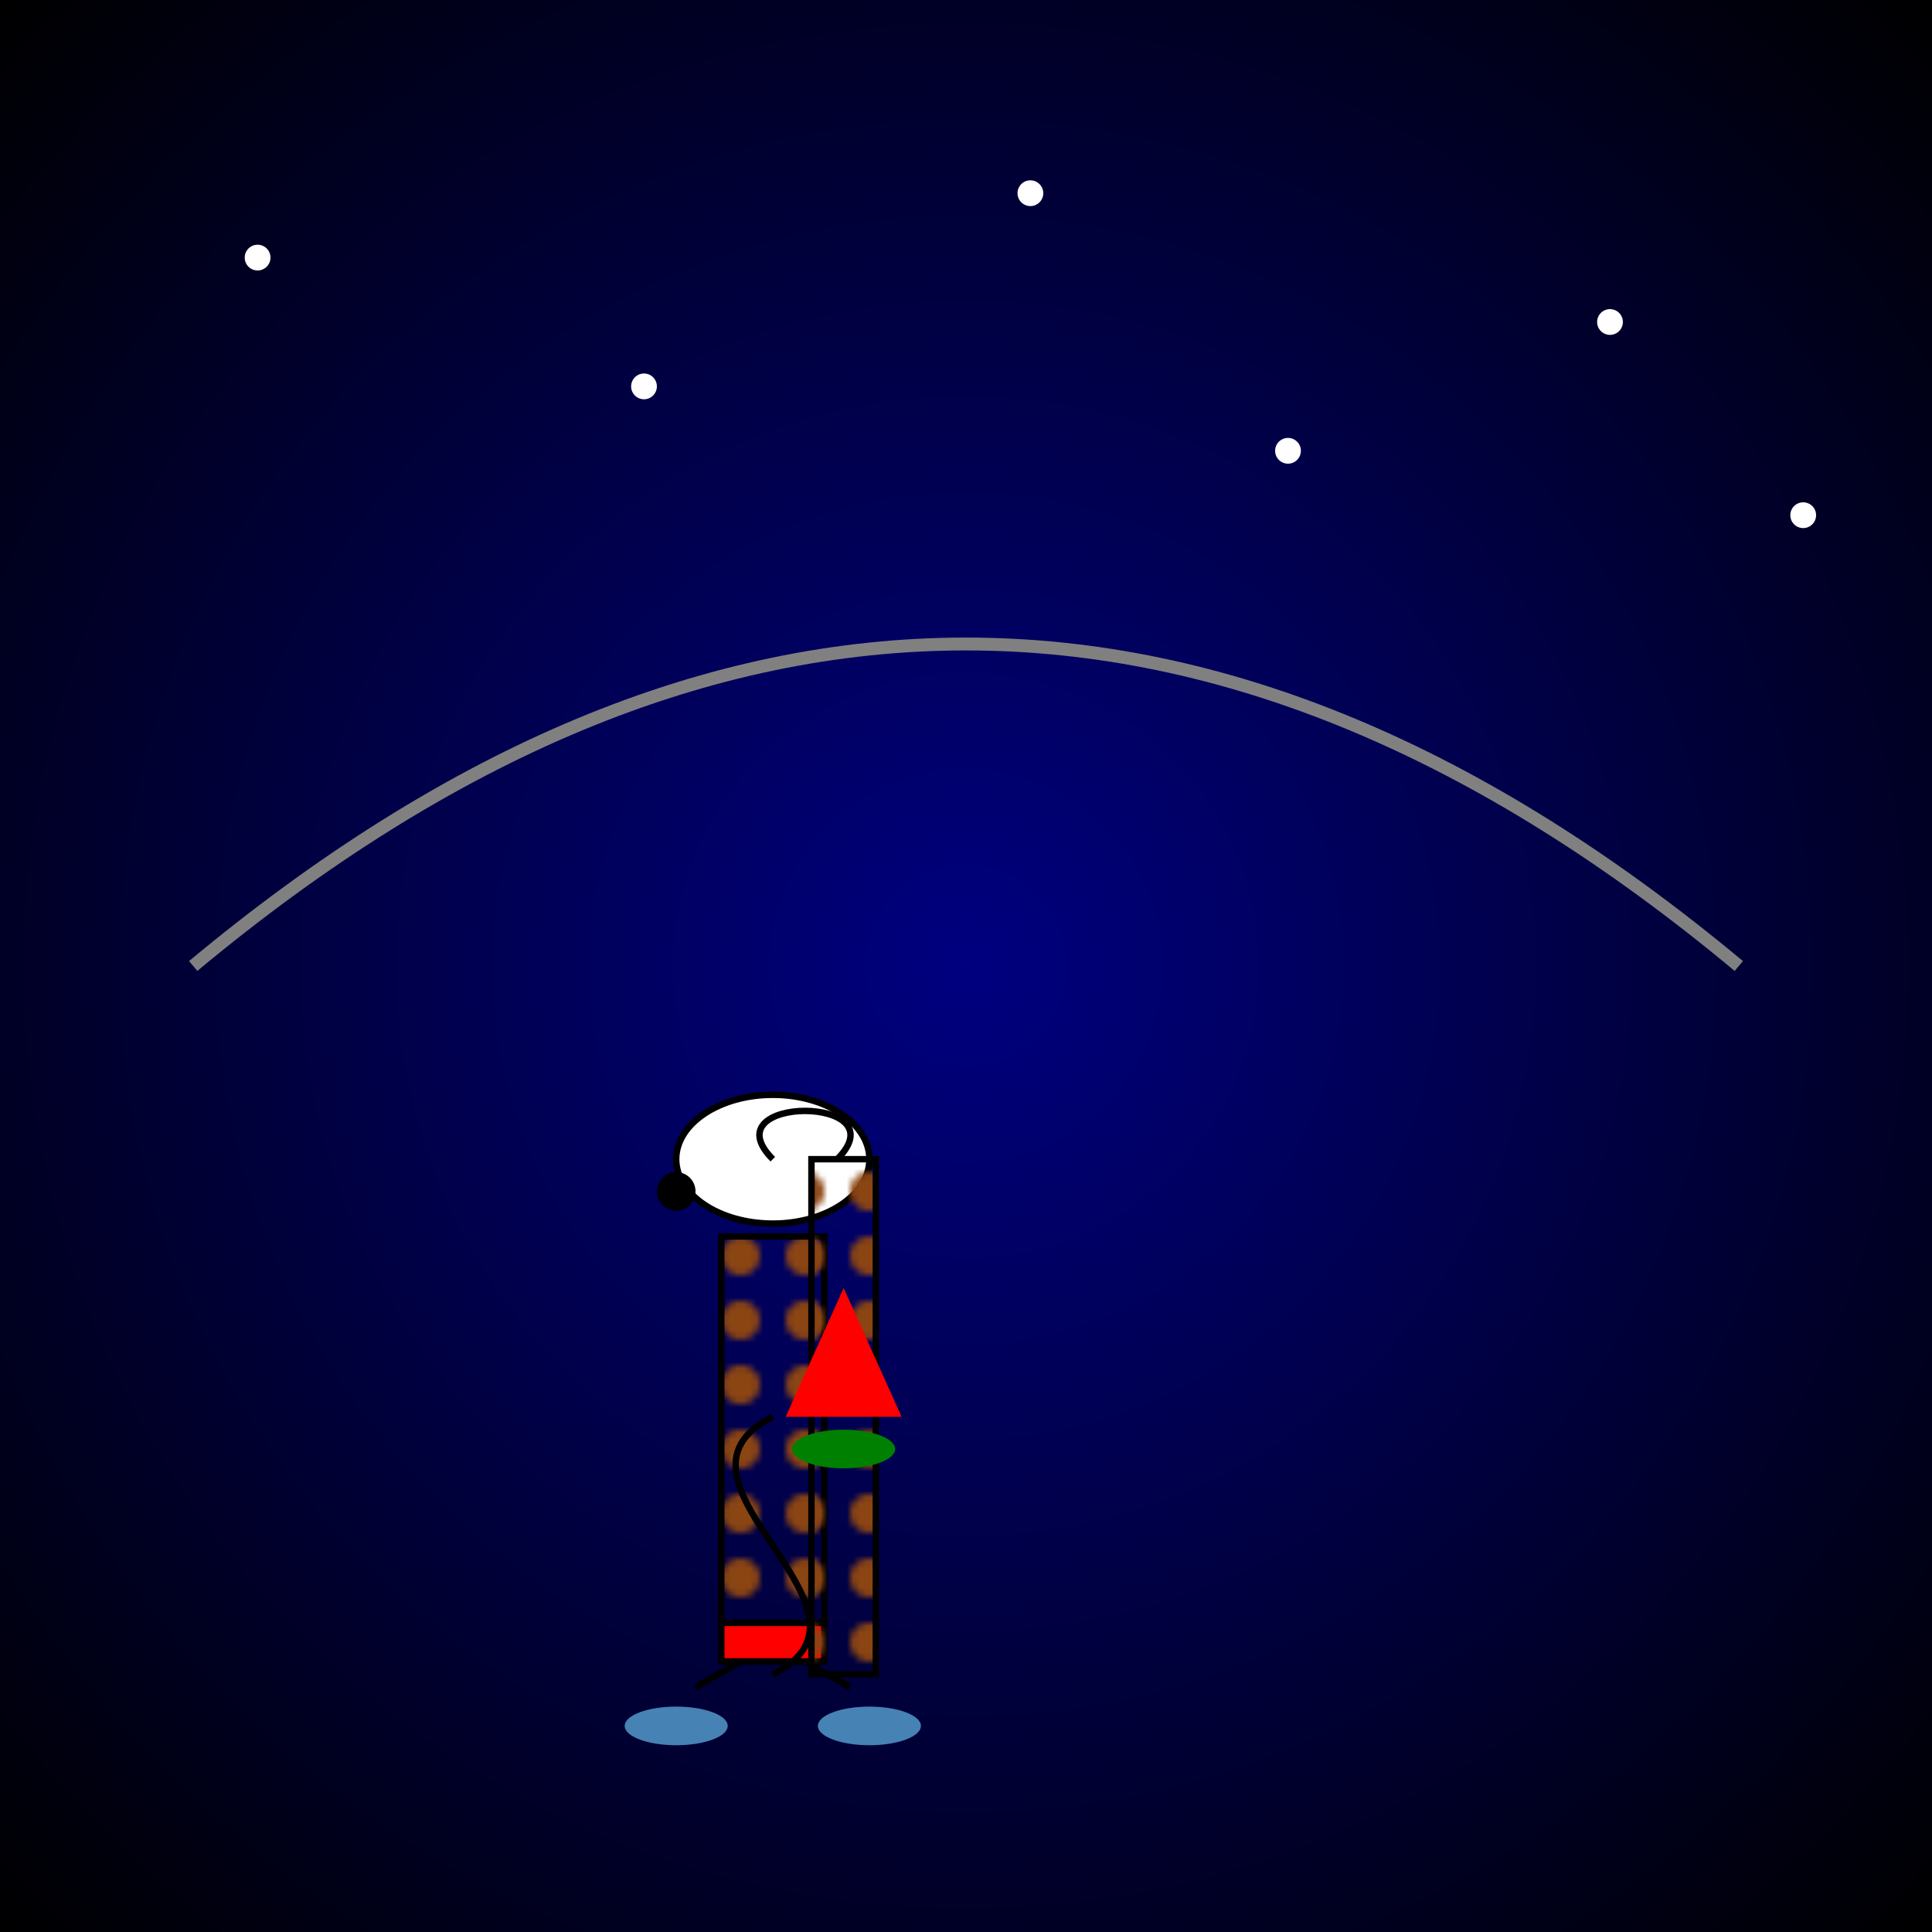 <svg viewBox="0 0 300 300" xmlns="http://www.w3.org/2000/svg">
  <defs>
    <radialGradient id="skyGradient" cx="50%" cy="50%" r="70%">
      <stop offset="0%" style="stop-color:navy;stop-opacity:1" />
      <stop offset="100%" style="stop-color:black;stop-opacity:1" />
    </radialGradient>
    <linearGradient id="giraffeGradient" x1="0%" y1="0%" x2="100%" y2="100%">
      <stop offset="0%" style="stop-color:yellow;stop-opacity:1" />
      <stop offset="100%" style="stop-color:goldenrod;stop-opacity:1" />
    </linearGradient>
    <pattern id="giraffeSpots" patternUnits="userSpaceOnUse" width="10" height="10">
      <circle cx="5" cy="5" r="3" fill="saddlebrown" />
    </pattern>
  </defs>
  <rect width="100%" height="100%" fill="url(#skyGradient)" />
  <path d="M30 150 Q150 50 270 150" stroke="gray" stroke-width="2" fill="none" />
  <g transform="translate(80,100)">
    <ellipse cx="40" cy="80" rx="15" ry="10" fill="white" stroke="black" />
    <circle cx="25" cy="85" r="3" fill="black" />
    <path d="M40 80 C30 70, 60 70, 50 80" fill="none" stroke="black" />
    <rect x="32" y="92" width="16" height="60" fill="url(#giraffeSpots)" stroke="black" />
    <rect x="32" y="152" width="16" height="6" fill="red" stroke="black" />
    <line x1="32" y1="158" x2="48" y2="158" stroke="black" />
    <line x1="35" y1="158" x2="28" y2="162" stroke="black" />
    <line x1="45" y1="158" x2="52" y2="162" stroke="black" />
    <ellipse cx="25" cy="168" rx="8" ry="3" fill="steelblue" />
    <ellipse cx="55" cy="168" rx="8" ry="3" fill="steelblue" />
    <path d="M40 120 C20 130, 60 150, 40 160" fill="none" stroke="black" />
  </g>
  <g transform="translate(110,0)">
    <rect x="16" y="180" width="10" height="80" fill="url(#giraffeSpots)" stroke="black" />
    <path d="M21 200 L12 220 L30 220 Z" fill="red" />
    <ellipse cx="21" cy="225" rx="8" ry="3" fill="green" />
  </g>
  <circle cx="40" cy="40" r="2" fill="white" />
  <circle cx="100" cy="60" r="2" fill="white" />
  <circle cx="160" cy="30" r="2" fill="white" />
  <circle cx="200" cy="70" r="2" fill="white" />
  <circle cx="250" cy="50" r="2" fill="white" />
  <circle cx="280" cy="80" r="2" fill="white" />
</svg>